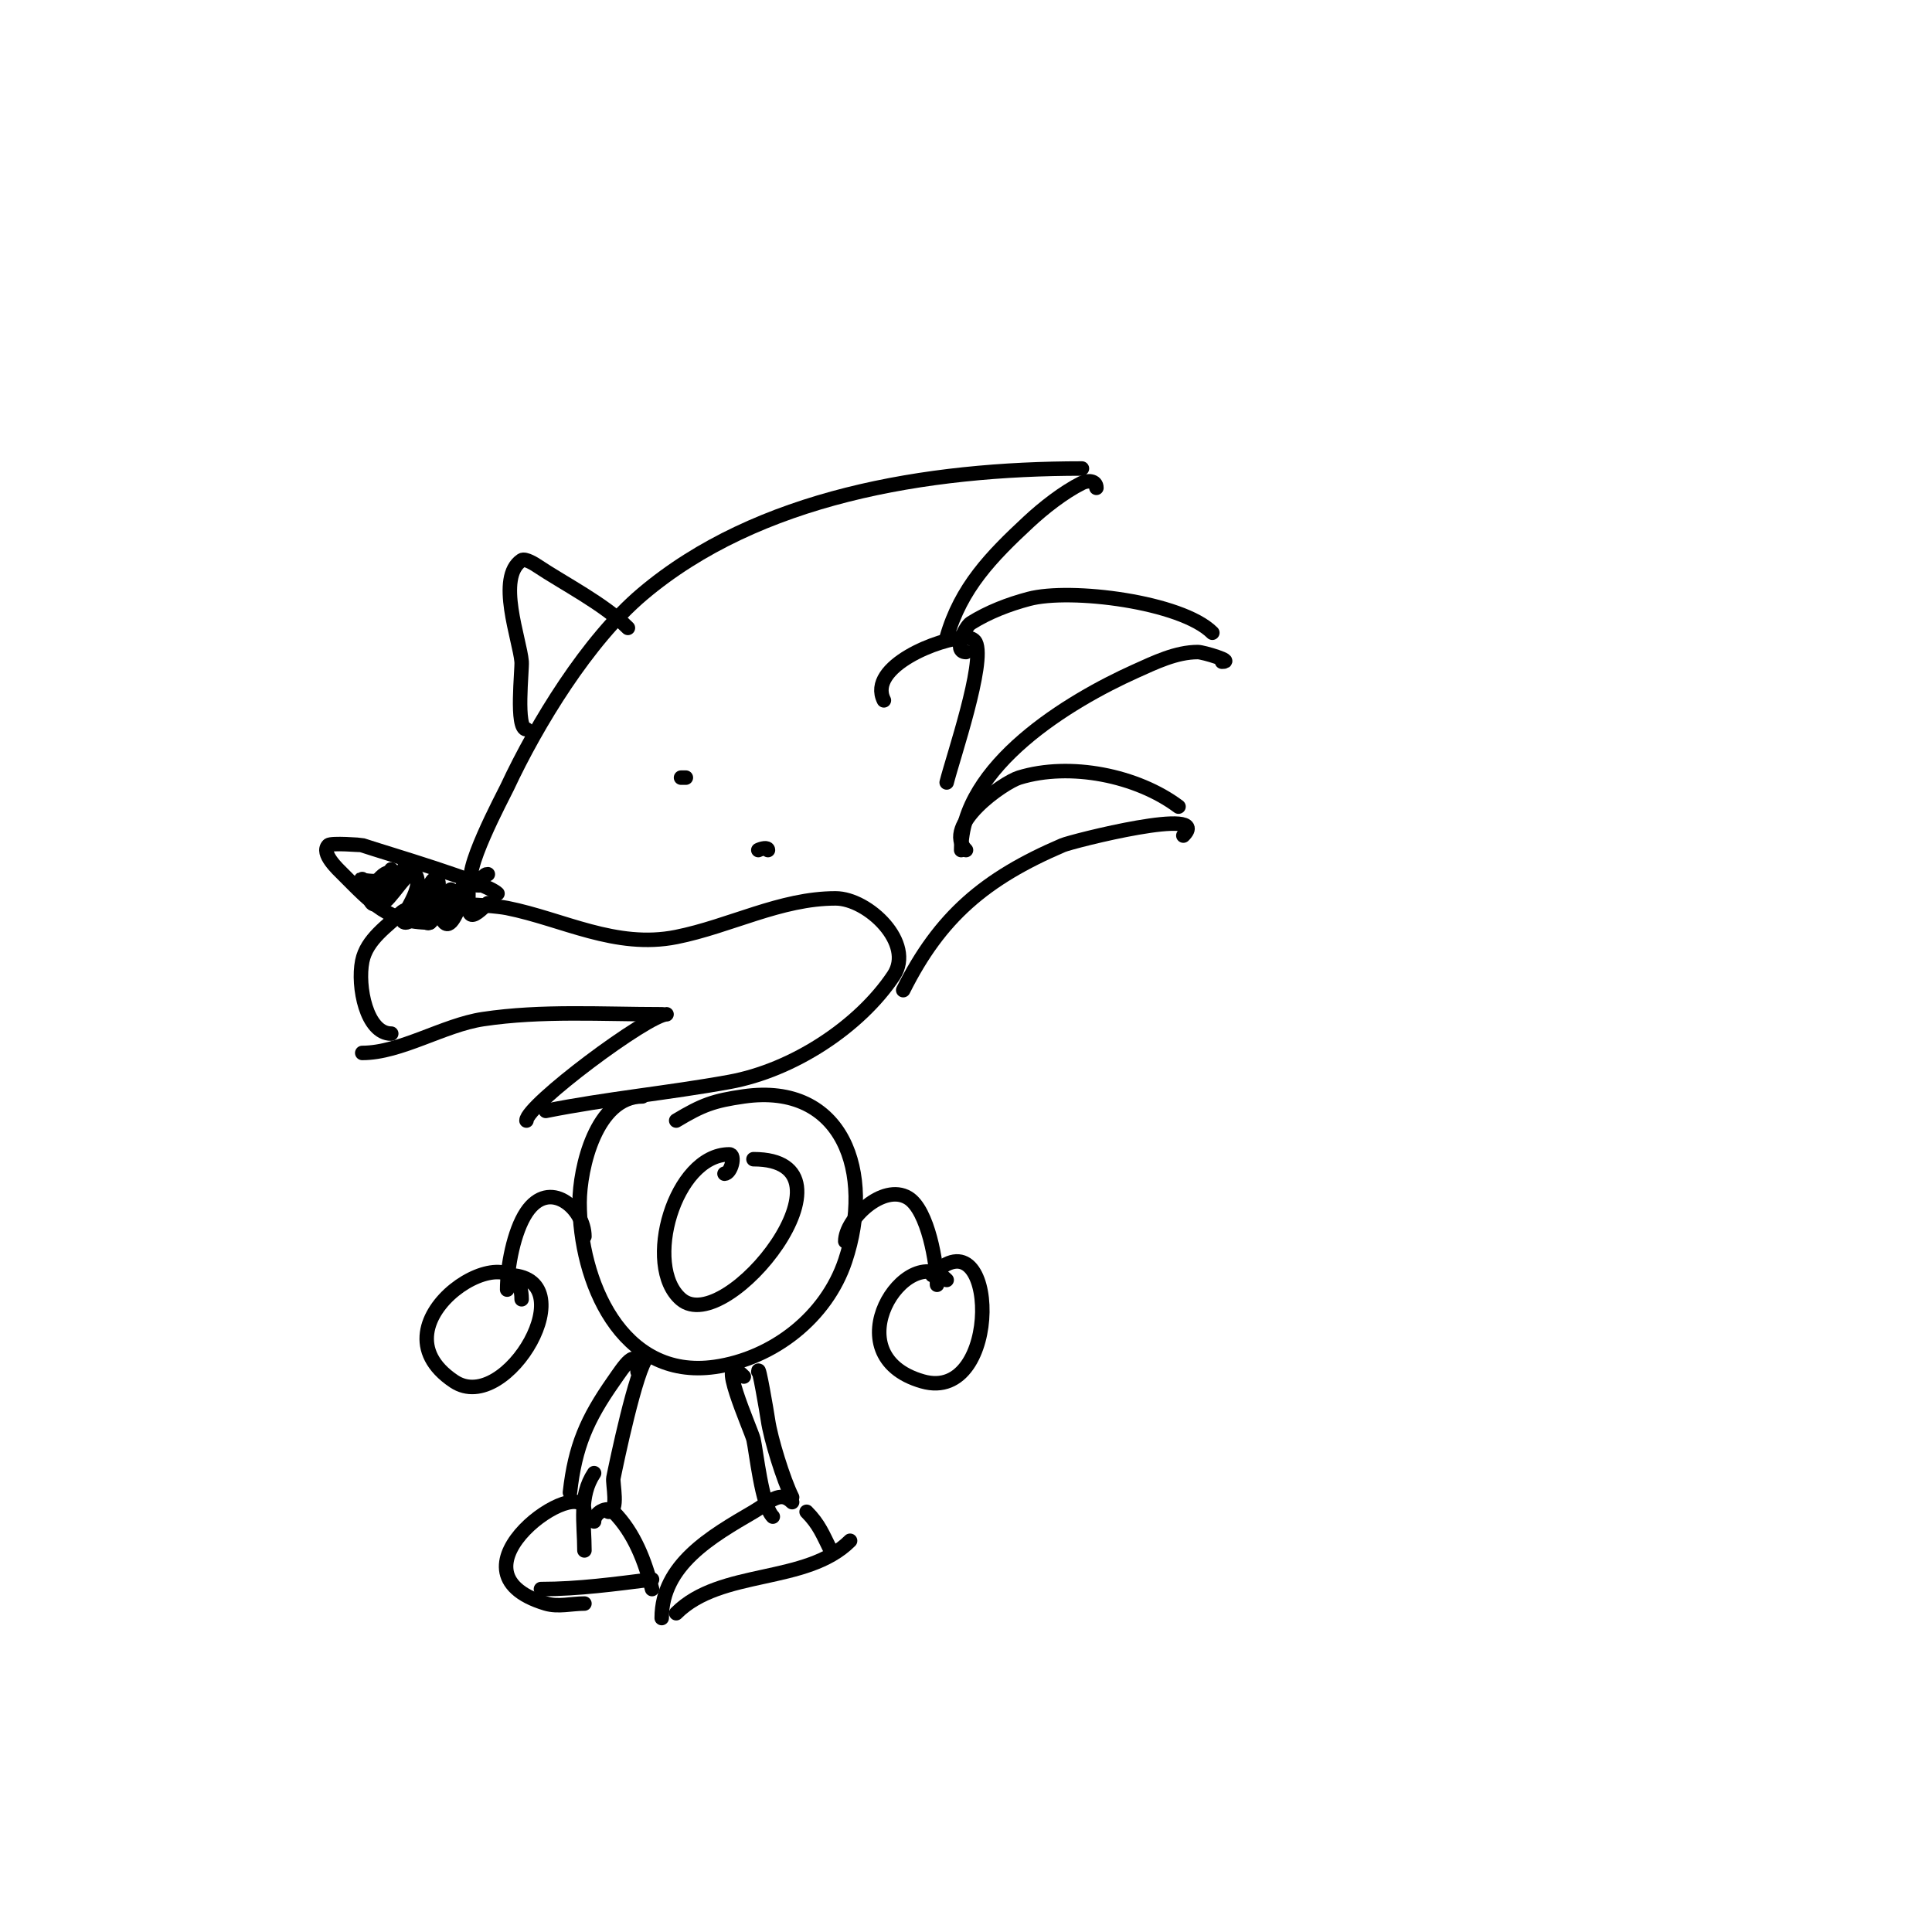 <svg viewBox='0 0 400 400' version='1.1' xmlns='http://www.w3.org/2000/svg' xmlns:xlink='http://www.w3.org/1999/xlink'><g fill='none' stroke='#000000' stroke-width='3' stroke-linecap='round' stroke-linejoin='round'><path d='M81,214c-5.12,0 -7.044,-9.782 -6,-15c0.916,-4.581 5.368,-7.368 8,-10c2.67,-2.67 18.338,-1.732 22,-1c11.523,2.305 22.479,8.504 35,6c11.136,-2.227 21.584,-8 33,-8c6.694,0 16.48,9.279 12,16c-7.028,10.542 -20.769,19.594 -34,22c-12.636,2.297 -25.319,3.464 -38,6'/><path d='M109,232c0,-3.173 25.234,-22 29,-22'/><path d='M137,210c-12.272,0 -24.838,-0.824 -37,1c-8.146,1.222 -17.048,7 -25,7'/><path d='M89,191c-8.537,0 -12.004,-4.004 -18,-10c-0.993,-0.993 -4.654,-4.346 -3,-6c0.528,-0.528 6.816,-0.061 7,0c5.226,1.742 25.688,7.688 28,10'/><path d='M75,182c-1.892,0 9,2.366 9,-4'/><path d='M81,180c0,1.04 -2.364,8.636 -4,7c-1.843,-1.843 3.078,-7.844 4,-6c0.943,1.886 -4.108,6 -2,6c1.586,0 5.744,-7.883 7,-6c2.238,3.357 -4.609,10 -2,10c2.225,0 4.778,-9 6,-9c3.018,0 -3.7,10.35 -1,9c0.849,-0.425 4.973,-8.027 5,-8c1.645,1.645 -3.899,6.101 -2,8c1.509,1.509 2.902,-3.17 4,-5c0.542,-0.904 1,-4.054 1,-3c0,6.031 -0.679,8.679 4,4'/><path d='M101,181c-1.796,0 -0.324,3.338 -3,2c-2.859,-1.429 6.292,-18.483 7,-20c6.143,-13.165 16.687,-30.428 28,-40c23.871,-20.198 58.846,-26 91,-26'/><path d='M227,101c0,-1.559 -1.828,-1.586 -3,-1c-3.84,1.92 -8.008,5.222 -11,8c-7.81,7.252 -14.057,13.701 -17,24'/><path d='M200,135c-2.771,0 -0.174,-5.266 1,-6c3.675,-2.297 7.813,-3.883 12,-5c8.631,-2.302 31.593,0.593 38,7'/><path d='M253,137c2.731,0 -3.882,-2 -5,-2c-4.5,0 -8.888,2.149 -13,4c-13.509,6.079 -36,19.547 -36,37'/><path d='M200,176c-5.056,-5.056 7.74,-13.997 11,-15c10.568,-3.252 24.444,-0.417 33,6'/><path d='M245,173c6.248,-6.248 -23.032,1.157 -25,2c-16.035,6.872 -25.385,14.771 -33,30'/><path d='M109,151c-2.294,0 -0.867,-12.404 -1,-14c-0.38,-4.561 -5.306,-17.462 0,-21c0.744,-0.496 2.94,0.96 3,1c5.967,3.978 13.965,7.965 19,13'/><path d='M183,145c-3.493,-6.986 11.67,-13 17,-13c0.745,0 1.667,0.333 2,1c2.052,4.104 -4.735,23.941 -6,29'/><path d='M142,161l-1,0'/><path d='M155,175'/><path d='M157,176c0.596,-0.298 2,-0.667 2,0'/><path d='M133,227c-9.56,0 -13,14.855 -13,22c0,15.938 8.448,36.793 28,34c12.095,-1.728 23.102,-10.307 27,-22c6.055,-18.164 -0.403,-36.942 -21,-34c-6.276,0.897 -8.617,1.77 -14,5'/><path d='M150,243c1.374,0 2.374,-4 1,-4c-11.332,0 -17.967,23.171 -10,30c9.442,8.093 38.666,-29 15,-29'/><path d='M134,281c-2.284,2.284 -6.397,21.986 -7,25c-0.219,1.093 1.189,7 -1,7'/><path d='M157,284c0,-1.895 1.774,8.418 2,10c0.547,3.83 3.187,12.374 5,16'/><path d='M132,284c0,-5.648 -2.857,-1.061 -5,2c-5.484,7.834 -7.941,13.469 -9,23'/><path d='M123,305c-3.202,4.803 -2,10.324 -2,16'/><path d='M154,285c-6.32,-6.32 1.569,11.166 2,13c0.552,2.348 1.726,13.726 4,16'/><path d='M121,256c0,-5.803 -7.27,-12.095 -12,-5c-2.633,3.949 -4,11.343 -4,16'/><path d='M108,269c0,-15.547 -32.409,4.727 -14,17c10.888,7.258 27.75,-22 11,-22'/><path d='M175,257c0,-4.523 7.827,-12.104 13,-9c4.138,2.483 6,13.714 6,18'/><path d='M196,265c-8.332,-8.332 -23.914,15.596 -5,21c16.687,4.768 15.664,-35.664 2,-22'/><path d='M121,313c0,-8.684 -30.369,12.289 -8,19c2.554,0.766 5.333,0 8,0'/><path d='M112,329c7.755,0 15.298,-1.037 23,-2'/><path d='M164,311c-2.552,-2.552 -4.512,-0.035 -8,2c-8.694,5.071 -19,10.97 -19,22'/><path d='M140,334c9.227,-9.227 26.926,-5.926 36,-15'/><path d='M172,321c-1.616,-3.232 -2.398,-5.398 -5,-8'/><path d='M123,315c0,-1.707 2.667,-3.333 4,-2c4.307,4.307 6.576,10.304 8,16'/></g>
</svg>